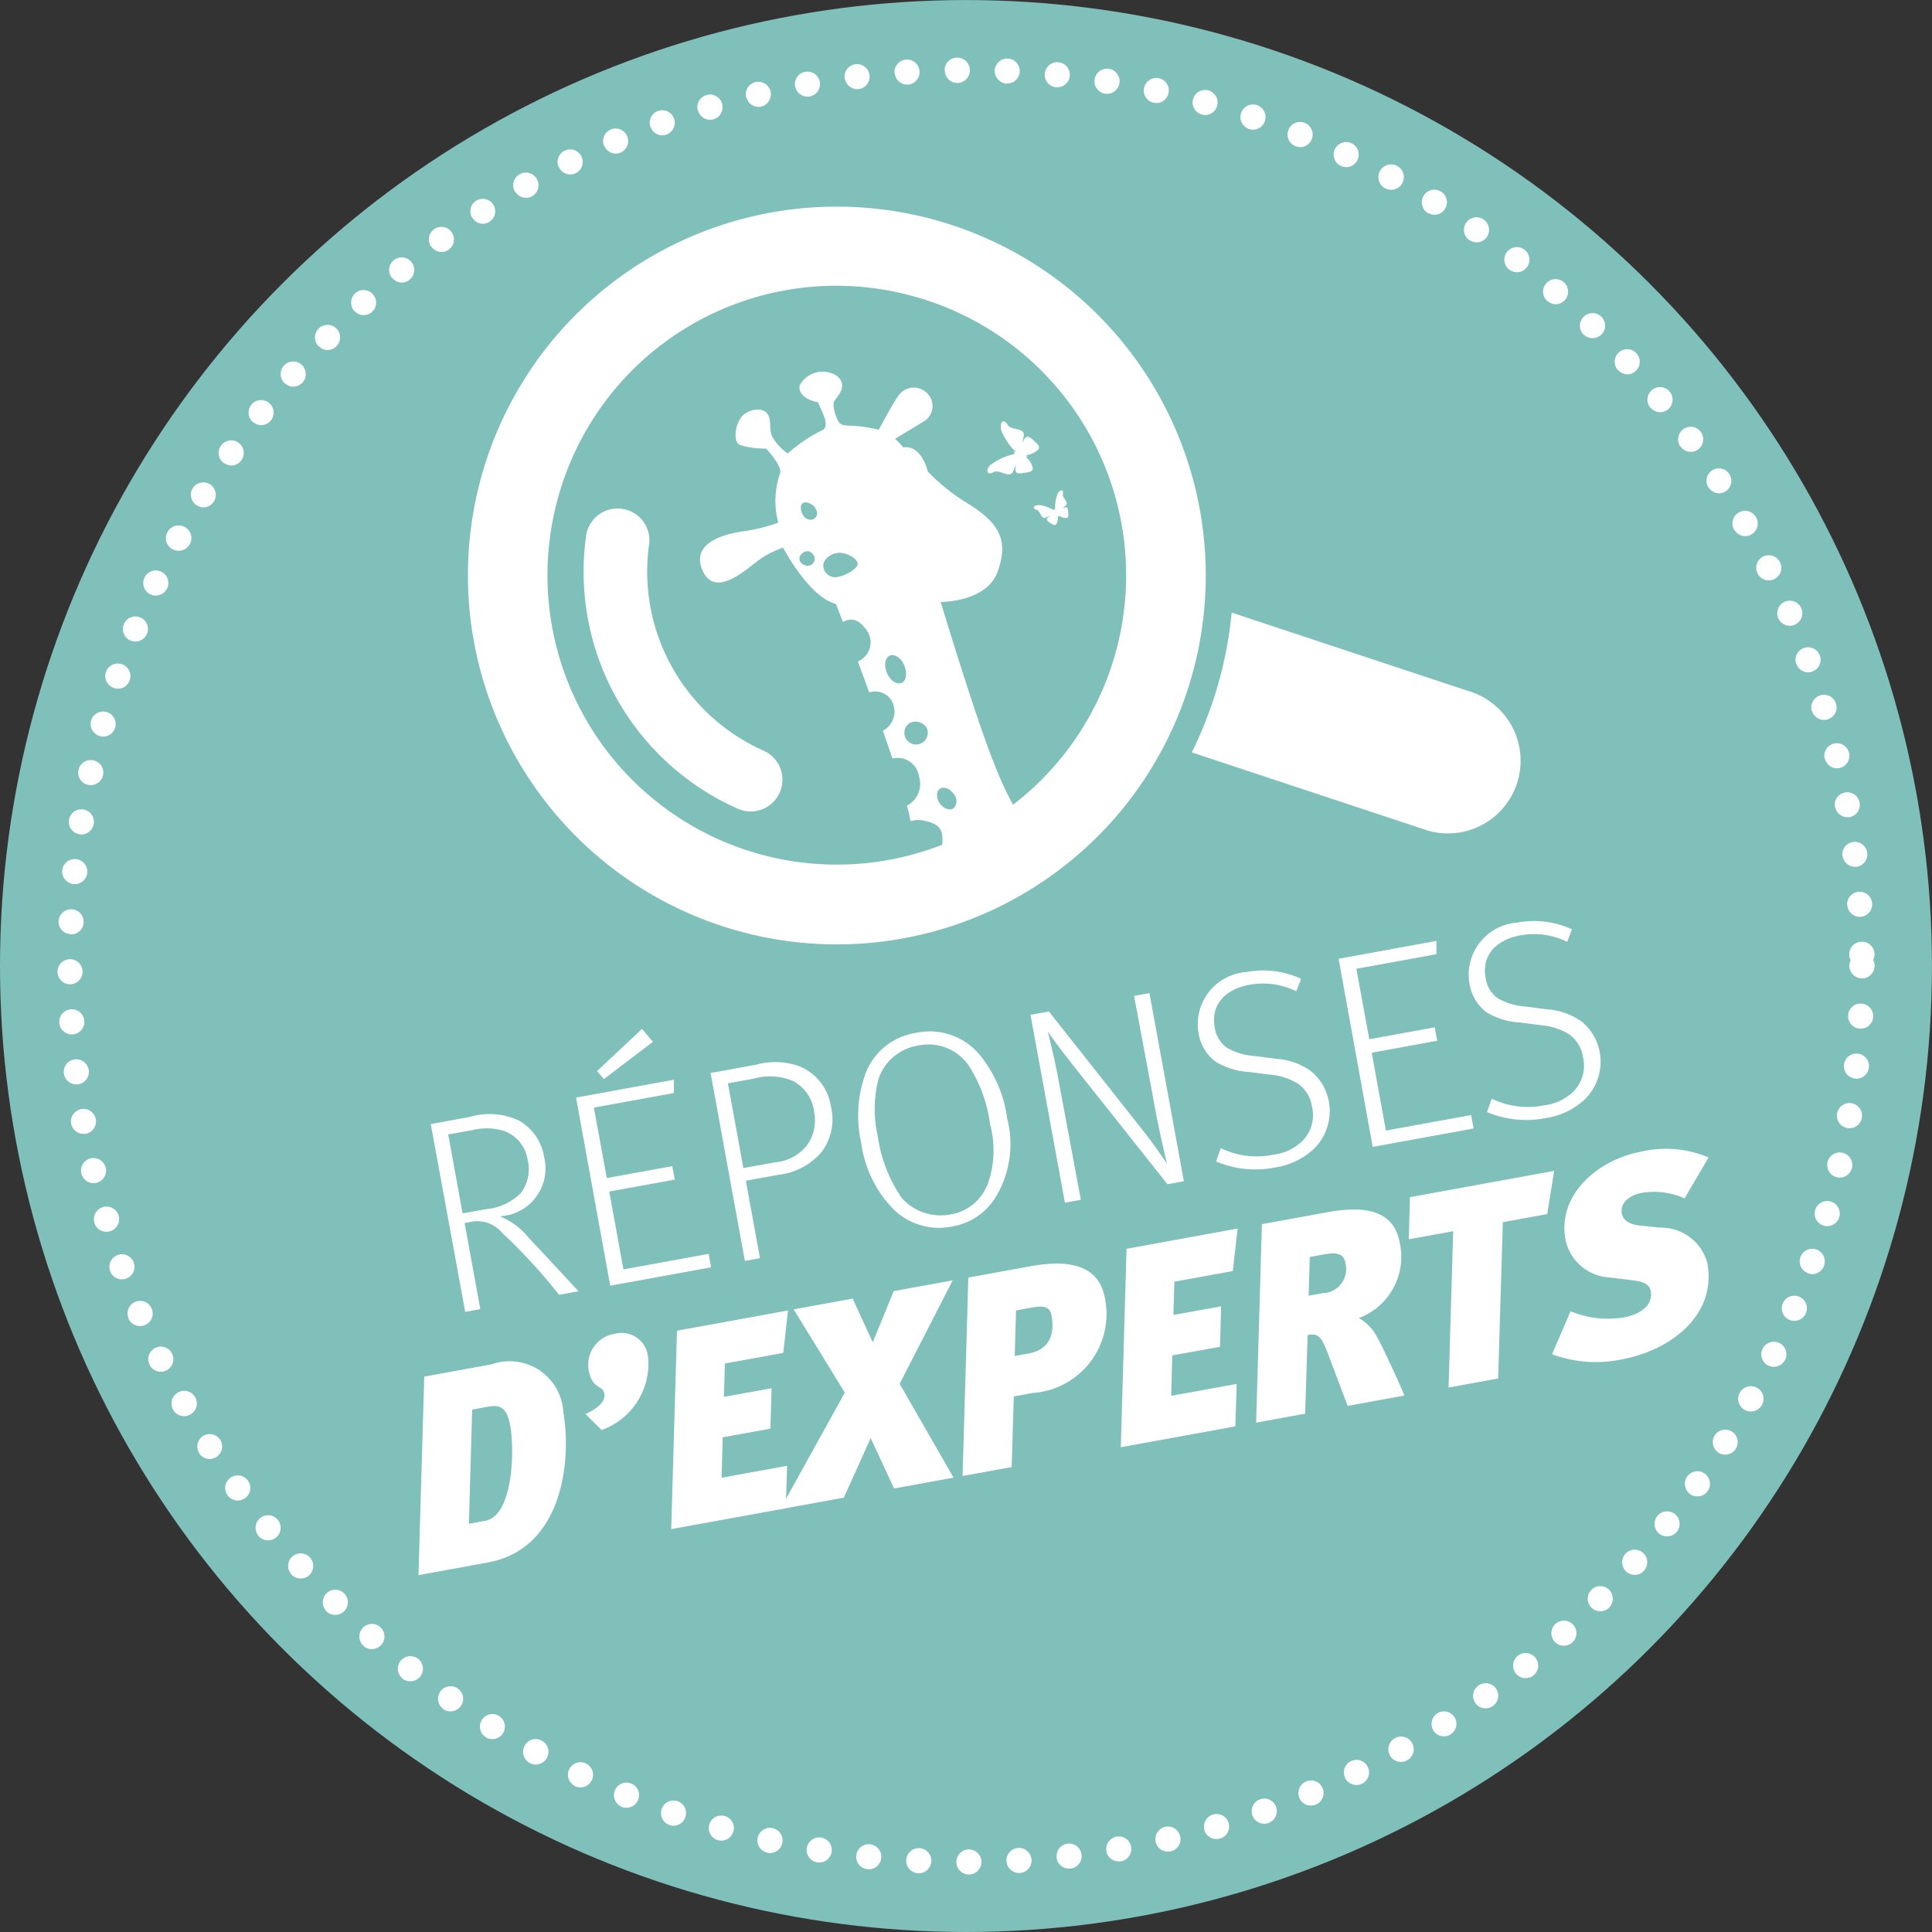 <svg xmlns="http://www.w3.org/2000/svg" width="44.911" height="44.911"><rect width="100%" height="100%" fill="#333333" stroke="none"/><defs><clipPath id="a"><circle data-name="Ellipse 71" cx="6.911" cy="6.911" r="6.911" fill="none"/></clipPath></defs><g data-name="Groupe 221"><g data-name="Groupe 189"><circle data-name="Ellipse 70" cx="22.455" cy="22.455" r="22.455" fill="#80c0ba" transform="translate(0 .001)"/></g><g data-name="Groupe 190"><path data-name="Tracé 237" d="M22.232 43.284a.291.291 0 01.29-.293.293.293 0 01.293.291.294.294 0 01-.292.293.292.292 0 01-.291-.291zm-.891.262a.292.292 0 01-.275-.306.292.292 0 01.307-.277.292.292 0 01.276.306.291.291 0 01-.291.277h-.016zm2.055-.281a.291.291 0 01.274-.308.293.293 0 01.308.275.291.291 0 01-.273.308h-.021a.293.293 0 01-.287-.276zm-3.233.186a.289.289 0 01-.258-.32.292.292 0 01.321-.259.293.293 0 01.259.322.292.292 0 01-.29.26zm4.4-.27a.292.292 0 01.256-.324.293.293 0 01.323.257.292.292 0 01-.256.323h-.033a.292.292 0 01-.293-.257zm-5.568.112a.294.294 0 01-.24-.336.293.293 0 01.336-.241.293.293 0 01.241.336.294.294 0 01-.289.244.357.357 0 01-.051-.004zm6.725-.262a.292.292 0 01.238-.337.29.29 0 01.336.238.292.292 0 01-.238.337.367.367 0 01-.049 0 .291.291 0 01-.29-.238zm-7.885.036a.291.291 0 01-.22-.349.29.29 0 01.348-.22.291.291 0 01.221.349.293.293 0 01-.284.229.27.27 0 01-.068-.009zm9.031-.249a.291.291 0 01.219-.35.289.289 0 01.349.218.292.292 0 01-.218.35.325.325 0 01-.065.007.292.292 0 01-.288-.225zm-10.178-.041a.293.293 0 01-.2-.361.29.29 0 01.36-.2.289.289 0 01.2.359.291.291 0 01-.28.212.333.333 0 01-.084-.011zm11.311-.237a.292.292 0 01.2-.361.292.292 0 01.361.2.291.291 0 01-.2.361.305.305 0 01-.082.01.291.291 0 01-.282-.206zm-12.438-.118a.292.292 0 01-.18-.371.292.292 0 01.371-.181.292.292 0 01.179.371.29.29 0 01-.275.2.3.3 0 01-.099-.019zm13.553-.223a.292.292 0 01.178-.373.293.293 0 01.373.178.292.292 0 01-.178.372.279.279 0 01-.1.018.294.294 0 01-.276-.195zm-14.662-.2a.289.289 0 01-.158-.38.29.29 0 01.38-.159.291.291 0 01.159.381.29.29 0 01-.27.181.274.274 0 01-.114-.019zm15.754-.206a.291.291 0 01.157-.382.291.291 0 01.382.157.291.291 0 01-.157.381.284.284 0 01-.112.022.291.291 0 01-.273-.174zm-16.837-.273a.294.294 0 01-.138-.39.293.293 0 01.39-.136.29.29 0 01.136.388.288.288 0 01-.262.166.3.3 0 01-.129-.024zm17.9-.191a.291.291 0 01.136-.39.291.291 0 01.39.135.291.291 0 01-.134.39.3.3 0 01-.127.029.294.294 0 01-.264-.16zm-18.957-.349a.291.291 0 01-.115-.4.289.289 0 01.4-.115.291.291 0 01.115.4.29.29 0 01-.255.152.286.286 0 01-.144-.034zm20-.174a.291.291 0 01.113-.4.292.292 0 01.4.113.291.291 0 01-.113.4.276.276 0 01-.141.038.292.292 0 01-.26-.148zm-21.02-.424a.29.29 0 01-.092-.4.292.292 0 01.4-.094.292.292 0 01.094.4.293.293 0 01-.249.138.289.289 0 01-.154-.041zm22.029-.155a.294.294 0 01.091-.4.292.292 0 01.4.09.292.292 0 01-.091.4.288.288 0 01-.157.046.293.293 0 01-.244-.133zm-23.015-.5a.291.291 0 01-.07-.406.292.292 0 01.406-.07.291.291 0 01.07.407.29.29 0 01-.238.124.291.291 0 01-.169-.051zm23.992-.138a.29.29 0 01.069-.406.291.291 0 01.407.067.292.292 0 01-.069.406.289.289 0 01-.169.055.289.289 0 01-.239-.118zm-24.939-.57a.292.292 0 01-.048-.409.293.293 0 01.41-.048.292.292 0 01.047.41.288.288 0 01-.229.11.284.284 0 01-.181-.06zm25.879-.118a.292.292 0 01.046-.411.291.291 0 01.409.046.292.292 0 01-.046.41.285.285 0 01-.182.063.291.291 0 01-.228-.105zM8.452 38.26a.291.291 0 01-.025-.412.292.292 0 01.412-.025.292.292 0 01.025.412.3.3 0 01-.219.1.286.286 0 01-.193-.072zm27.685-.1a.293.293 0 01.022-.412.292.292 0 01.412.022.292.292 0 01-.022.412.292.292 0 01-.195.074.288.288 0 01-.217-.094zm-28.548-.707a.292.292 0 010-.413.291.291 0 01.412 0 .292.292 0 010 .413.294.294 0 01-.208.086.29.29 0 01-.209-.084zm29.405-.084a.289.289 0 010-.412.29.29 0 01.412 0 .293.293 0 010 .413.288.288 0 01-.207.085.289.289 0 01-.205-.084zm-30.221-.772a.291.291 0 01.021-.412.293.293 0 01.412.021.294.294 0 01-.021.413.293.293 0 01-.2.075.29.29 0 01-.212-.095zm31.033-.064a.29.29 0 01-.023-.412.292.292 0 01.412-.023.292.292 0 01.023.412.29.29 0 01-.217.1.294.294 0 01-.195-.076zm-31.8-.834a.292.292 0 01.044-.411.29.29 0 01.409.044.289.289 0 01-.044.409.284.284 0 01-.182.065.293.293 0 01-.227-.105zm32.565-.047a.293.293 0 01-.046-.41.29.29 0 01.409-.046.291.291 0 01.047.409.292.292 0 01-.229.109.3.3 0 01-.181-.06zm-33.282-.894a.291.291 0 01.068-.406.29.29 0 01.406.067.292.292 0 01-.066.407.3.3 0 01-.169.055.3.3 0 01-.239-.122zm34-.028a.292.292 0 01-.069-.407.291.291 0 01.406-.069.294.294 0 01.07.408.293.293 0 01-.239.122.285.285 0 01-.173-.053zm-34.657-.949a.292.292 0 01.088-.4.293.293 0 01.4.088.293.293 0 01-.09.4.286.286 0 01-.157.046.291.291 0 01-.245-.133zm35.318-.012a.291.291 0 01-.091-.4.291.291 0 01.4-.091.291.291 0 01.091.4.289.289 0 01-.247.136.291.291 0 01-.157-.044zm-35.925-1a.292.292 0 01.112-.4.292.292 0 01.4.112.29.29 0 01-.112.4.278.278 0 01-.142.037.29.29 0 01-.262-.151zm36.533.006a.292.292 0 01-.115-.4.294.294 0 01.4-.115.292.292 0 01.114.4.292.292 0 01-.256.151.3.3 0 01-.147-.038zM3.477 31.724a.29.29 0 01.133-.39.29.29 0 01.39.133.293.293 0 01-.134.391.292.292 0 01-.127.029.291.291 0 01-.266-.165zm37.631.021a.291.291 0 01-.136-.389.292.292 0 01.39-.136.292.292 0 01.136.388.292.292 0 01-.263.164.294.294 0 01-.13-.028zm-38.12-1.1a.292.292 0 01.156-.382.291.291 0 01.382.157.29.29 0 01-.155.381.292.292 0 01-.113.024.292.292 0 01-.274-.181zm38.612.037a.292.292 0 01-.159-.381.292.292 0 01.382-.158.291.291 0 01.157.382.292.292 0 01-.269.179.287.287 0 01-.114-.02zM2.56 29.546a.292.292 0 01.177-.373.292.292 0 01.373.177.293.293 0 01-.178.373.312.312 0 01-.1.017.291.291 0 01-.275-.196zm39.47.051a.292.292 0 01-.178-.372.293.293 0 01.371-.18.294.294 0 01.18.373.293.293 0 01-.275.2.3.3 0 01-.101-.02zM2.195 28.422a.291.291 0 01.2-.362.293.293 0 01.363.2.294.294 0 01-.2.362.281.281 0 01-.082.011.29.29 0 01-.284-.21zm40.2.069a.293.293 0 01-.2-.361.292.292 0 01.361-.2.292.292 0 01.2.362.293.293 0 01-.281.211.276.276 0 01-.079-.011zM1.89 27.279a.293.293 0 01.217-.352.293.293 0 01.35.218.29.29 0 01-.217.35.248.248 0 01-.066.008.291.291 0 01-.283-.224zm40.812.088a.294.294 0 01-.22-.35.293.293 0 01.349-.22.292.292 0 01.22.349.294.294 0 01-.285.228.315.315 0 01-.063-.007zM1.653 26.121a.293.293 0 01.237-.339.292.292 0 01.337.238.292.292 0 01-.237.337.387.387 0 01-.05 0 .291.291 0 01-.286-.236zm41.29.1a.291.291 0 01-.239-.335.292.292 0 01.337-.24.292.292 0 01.239.336.29.29 0 01-.287.244.221.221 0 01-.049-.001zm-41.459-1.27a.292.292 0 01.256-.325.293.293 0 01.324.256.292.292 0 01-.256.325h-.034a.292.292 0 01-.29-.256zm41.639.122a.293.293 0 01-.258-.323.29.29 0 01.322-.256.289.289 0 01.257.322.291.291 0 01-.289.259h-.032zm-41.744-1.3a.291.291 0 01.273-.31.291.291 0 01.309.273.293.293 0 01-.273.31h-.019a.291.291 0 01-.291-.272zm41.857.139a.292.292 0 01-.275-.308.291.291 0 01.307-.275.291.291 0 01.275.308.291.291 0 01-.292.275h-.015zm-41.9-1.321a.294.294 0 01.291-.294.29.29 0 01.292.289.291.291 0 01-.289.294.292.292 0 01-.293-.288zm41.654-.136a.288.288 0 01.031-.132.286.286 0 01-.034-.131.291.291 0 01.288-.3.291.291 0 01.3.287.3.3 0 01-.032.136.284.284 0 01.034.135.292.292 0 01-.292.292.291.291 0 01-.294-.286zm-41.352-.741a.29.29 0 01-.277-.3.292.292 0 01.306-.276.29.29 0 01.277.305.291.291 0 01-.291.278h-.015zm41.3-.672a.294.294 0 01.271-.312.293.293 0 01.311.272.291.291 0 01-.271.31h-.02a.291.291 0 01-.286-.268zm-41.231-.491a.294.294 0 01-.26-.321.293.293 0 01.321-.259.292.292 0 01.26.32.293.293 0 01-.29.261h-.031zm41.121-.654a.291.291 0 01.253-.325.292.292 0 01.325.253.291.291 0 01-.253.325h-.036a.291.291 0 01-.283-.251zm-40.983-.505a.291.291 0 01-.241-.334.291.291 0 01.334-.241.29.29 0 01.241.334.294.294 0 01-.289.247.244.244 0 01-.04-.005zm40.809-.631a.291.291 0 01.235-.339.291.291 0 01.339.234.292.292 0 01-.234.34.252.252 0 01-.052 0 .291.291 0 01-.282-.234zm-40.608-.516a.292.292 0 01-.222-.348.291.291 0 01.348-.221.289.289 0 01.222.346.293.293 0 01-.285.229.3.3 0 01-.057-.007zm40.371-.608a.291.291 0 01.214-.352.293.293 0 01.352.215.292.292 0 01-.216.352.3.3 0 01-.067.008.291.291 0 01-.277-.222zm-40.1-.527a.293.293 0 01-.2-.359.293.293 0 01.361-.2.293.293 0 01.2.359.292.292 0 01-.281.214.31.31 0 01-.077-.013zm39.8-.583a.293.293 0 01.2-.363.291.291 0 01.363.195.292.292 0 01-.195.364.3.3 0 01-.084.012.294.294 0 01-.279-.207zm-39.472-.535a.292.292 0 01-.182-.371.291.291 0 01.37-.181.29.29 0 01.182.37.289.289 0 01-.275.2.3.3 0 01-.09-.018zm39.111-.555a.291.291 0 01.174-.373.291.291 0 01.374.174.291.291 0 01-.175.373.275.275 0 01-.1.019.294.294 0 01-.269-.193zm-38.718-.545a.291.291 0 01-.16-.38.291.291 0 01.379-.16.29.29 0 01.161.379.293.293 0 01-.271.182.3.3 0 01-.105-.021zm38.3-.521a.292.292 0 01.152-.384.292.292 0 01.383.153.293.293 0 01-.154.384.307.307 0 01-.114.023.292.292 0 01-.267-.176zm-37.841-.554a.293.293 0 01-.139-.389.292.292 0 01.388-.139.29.29 0 01.139.388.293.293 0 01-.263.167.312.312 0 01-.125-.027zm37.359-.488a.292.292 0 01.13-.391.293.293 0 01.392.132.291.291 0 01-.132.391.289.289 0 01-.13.031.293.293 0 01-.26-.163zm-36.845-.561a.292.292 0 01-.116-.4.292.292 0 01.4-.117.292.292 0 01.117.4.291.291 0 01-.256.151.294.294 0 01-.144-.034zm36.3-.453a.292.292 0 01.109-.4.29.29 0 01.4.109.291.291 0 01-.109.4.279.279 0 01-.143.039.29.29 0 01-.251-.148zm-35.732-.564a.292.292 0 01-.1-.4.292.292 0 01.4-.094.292.292 0 01.094.4.292.292 0 01-.249.137.294.294 0 01-.14-.043zm35.136-.418a.291.291 0 01.086-.4.291.291 0 01.4.088.291.291 0 01-.087.4.293.293 0 01-.157.046.288.288 0 01-.236-.134zm-34.508-.565a.292.292 0 01-.072-.406.293.293 0 01.407-.072.291.291 0 01.071.406.29.29 0 01-.239.125.3.3 0 01-.161-.054zm33.857-.382a.3.3 0 01.064-.409.294.294 0 01.409.064.293.293 0 01-.064.408.3.3 0 01-.172.055.3.3 0 01-.231-.118zM5.89 9.82a.29.29 0 01-.049-.409.292.292 0 01.409-.049.292.292 0 01.049.409.293.293 0 01-.23.112.287.287 0 01-.173-.063zm32.473-.344a.291.291 0 01.041-.411.291.291 0 01.411.041.292.292 0 01-.041.411.292.292 0 01-.184.065.291.291 0 01-.221-.106zm-31.74-.562a.292.292 0 01-.026-.412.292.292 0 01.412-.026.293.293 0 01.027.412.294.294 0 01-.22.1.29.29 0 01-.187-.074zm30.989-.308a.291.291 0 01.017-.412.292.292 0 01.412.019.291.291 0 01-.019.412.287.287 0 01-.2.076.288.288 0 01-.204-.095zM7.407 8.05a.294.294 0 010-.413.293.293 0 01.413 0 .291.291 0 010 .412.29.29 0 01-.208.088.289.289 0 01-.199-.088zm29.405-.271a.29.29 0 010-.412.29.29 0 01.412-.005.291.291 0 01.005.412.3.3 0 01-.209.087.287.287 0 01-.202-.082zM8.236 7.231a.3.3 0 01.019-.413.292.292 0 01.412.021.29.29 0 01-.019.41.29.29 0 01-.2.076.292.292 0 01-.206-.094zm27.733-.232a.289.289 0 01-.027-.41.29.29 0 01.41-.029.293.293 0 01.028.412.3.3 0 01-.22.1.29.29 0 01-.185-.074zm-26.858-.54a.292.292 0 01.042-.41.292.292 0 01.411.043.293.293 0 01-.043.411.289.289 0 01-.183.065.289.289 0 01-.221-.11zm25.971-.193a.291.291 0 01-.05-.409.291.291 0 01.409-.05.291.291 0 01.05.409.291.291 0 01-.229.112.29.29 0 01-.178-.063zm-25.057-.529a.291.291 0 01.065-.407.291.291 0 01.407.065.291.291 0 01-.065.407.287.287 0 01-.17.056.29.29 0 01-.231-.122zm24.13-.154a.292.292 0 01-.072-.406.291.291 0 01.406-.073.292.292 0 01.073.406.289.289 0 01-.239.124.3.3 0 01-.162-.052zm-23.176-.516a.29.29 0 01.088-.4.293.293 0 01.4.088.293.293 0 01-.088.4.286.286 0 01-.157.046.289.289 0 01-.238-.134zm22.214-.115a.291.291 0 01-.1-.4.29.29 0 01.4-.1.29.29 0 01.1.4.291.291 0 01-.249.14.286.286 0 01-.145-.041zm-21.224-.5a.291.291 0 01.11-.4.291.291 0 01.4.109.293.293 0 01-.11.4.289.289 0 01-.143.037.29.29 0 01-.251-.146zm20.227-.076a.293.293 0 01-.118-.4.293.293 0 01.4-.118.291.291 0 01.118.4.29.29 0 01-.256.154.292.292 0 01-.138-.036zm-19.205-.484a.29.29 0 01.133-.389.293.293 0 01.391.132.292.292 0 01-.133.391.286.286 0 01-.13.03.289.289 0 01-.255-.163zm18.178-.034a.294.294 0 01-.14-.388.294.294 0 01.389-.14.292.292 0 01.139.388.294.294 0 01-.263.168.3.3 0 01-.12-.028zm-17.127-.465a.292.292 0 01.155-.382.292.292 0 01.382.154.293.293 0 01-.155.383.28.28 0 01-.114.023.293.293 0 01-.262-.178zm16.071.005a.292.292 0 01-.161-.381.29.29 0 01.379-.16.292.292 0 01.162.379.291.291 0 01-.271.184.315.315 0 01-.103-.021zM15.12 2.952a.29.29 0 01.175-.372.291.291 0 01.373.175.291.291 0 01-.175.373.292.292 0 01-.1.018.292.292 0 01-.267-.193zm13.913.046a.291.291 0 01-.182-.37.292.292 0 01.37-.184.293.293 0 01.182.37.289.289 0 01-.277.2.294.294 0 01-.087-.016zm-12.811-.425a.293.293 0 01.2-.363.292.292 0 01.363.2.292.292 0 01-.2.363.317.317 0 01-.082.012.293.293 0 01-.275-.212zm11.712.088a.291.291 0 01-.2-.359.292.292 0 01.359-.2.291.291 0 01.2.358.292.292 0 01-.281.214.319.319 0 01-.072-.013zm-10.59-.4a.292.292 0 01.217-.352.293.293 0 01.351.216.294.294 0 01-.217.352.3.3 0 01-.068.008.292.292 0 01-.277-.227zm9.474.128a.291.291 0 01-.223-.346.292.292 0 01.346-.224.292.292 0 01.223.346.291.291 0 01-.286.231.3.3 0 01-.055-.01zm-8.335-.382a.291.291 0 01.235-.338.291.291 0 01.339.235.291.291 0 01-.236.338.242.242 0 01-.051.005.293.293 0 01-.286-.243zm7.205.17a.29.29 0 01-.242-.334.29.29 0 01.334-.242.291.291 0 01.242.334.293.293 0 01-.288.246.321.321 0 01-.04-.006zm-6.055-.359a.292.292 0 01.255-.325.292.292 0 01.325.255.291.291 0 01-.256.324.193.193 0 01-.035 0 .293.293 0 01-.284-.257zm4.916.211a.293.293 0 01-.262-.32.292.292 0 01.32-.261.292.292 0 01.261.319.292.292 0 01-.29.262h-.029zm-3.756-.335a.293.293 0 01.273-.31.292.292 0 01.31.273.293.293 0 01-.272.31h-.019a.293.293 0 01-.287-.275zm2.609.251a.3.3 0 01-.279-.306.293.293 0 01.305-.277.291.291 0 01.277.3.292.292 0 01-.292.279H23.4zm-1.444-.31a.29.29 0 01.288-.295.293.293 0 01.3.289.293.293 0 01-.289.3.291.291 0 01-.293-.296z" fill="#fff"/></g><g data-name="Groupe 202"><g data-name="Groupe 194"><g data-name="Groupe 191"><path data-name="Tracé 238" d="M27.704 17.49l5.491 1.819a1.69 1.69 0 002.088-1.161 1.69 1.69 0 00-1.161-2.088l-5.49-1.819a9.351 9.351 0 01-.928 3.25z" fill="#fff"/></g><g data-name="Groupe 192"><path data-name="Tracé 239" d="M12.773 7.997a8.573 8.573 0 00-.814 9.545 8.579 8.579 0 002.116 2.514A8.575 8.575 0 0026.948 9.21a8.58 8.58 0 00-14.175-1.213zm8.528-1.091a6.726 6.726 0 11-8.317 4.623 6.707 6.707 0 018.313-4.624z" fill="#fff"/></g><g data-name="Groupe 193"><path data-name="Tracé 240" d="M14.559 11.849a.737.737 0 01.529.811 4.554 4.554 0 002.663 4.79.738.738 0 01.409.877.738.738 0 01-1.008.473 6.023 6.023 0 01-3.527-6.345.738.738 0 01.933-.606z" fill="#fff"/></g></g><g data-name="Groupe 201"><g data-name="Groupe 200" clip-path="url(#a)" transform="translate(13.556 6.2)"><g data-name="Groupe 199"><g data-name="Groupe 195"><path data-name="Tracé 241" d="M8.308 7.788s1.069.012 1.325-.708.039-1.1-.615-1.532a4.737 4.737 0 01-1.01-.791s-.136-.627-.57-.562a1.949 1.949 0 00-.19-.2l.685-.415a.415.415 0 00.034-.667.43.43 0 00-.642.082c-.145.2-.456.79-.456.79a3.856 3.856 0 00-.49-.085c-.218-.016-.367.006-.434-.088s-.172-.4-.106-.5.335-.36.05-.585a.608.608 0 00-.858.225c-.052.239.241.361.422.391 0 0 .124.262.16.377s.025.226-.035.263a3.57 3.57 0 00-.823.551 1.174 1.174 0 01-.369-.4c-.073-.2-.006-.355-.092-.5s-.32-.167-.534-.024-.3.631-.128.724a1.878 1.878 0 00.619.087s.365.391.329.562a1.959 1.959 0 00-.047 1.16 3.837 3.837 0 01-.805.2c-.468.066-1.24.278-.958.915s.961.018 1.323-.256a2.119 2.119 0 01.549-.275s.6 1.149 1.228 1.307c0 0 1.278 3.292 1.646 4.663s.176 2.467-.584 2.927-1.324.709-1.692.943a2.048 2.048 0 00-.948 1.809 1.251 1.251 0 001.03 2.123 1.129 1.129 0 00.723.394.751.751 0 00-.279.665c.091.36.412.589 1.009.542a4.679 4.679 0 002.084-1.04c.916-.855.574-1.513.574-1.513a5.452 5.452 0 001.37-.691s0 1.338 1.21.873 2.017-1.106 1.843-1.854a2.215 2.215 0 00-1.3-1.392 3.734 3.734 0 00-1.349-2.115 7.955 7.955 0 01-1.657-2.645c-.421-1.038-1.237-3.742-1.237-3.742" fill="none"/></g><g data-name="Groupe 196"><path data-name="Tracé 242" d="M5.315 18.799a.427.427 0 11.182-.607.449.449 0 01-.182.607m2.868-1.828a.483.483 0 11.169-.666.487.487 0 01-.169.666m.626.1a.2.2 0 11.146-.241.2.2 0 01-.146.241m.412-.819a.5.5 0 11.428-.6.523.523 0 01-.428.6m.424-2.273a.529.529 0 01-.232.8.59.59 0 01-.812-.2c-.188-.325-.226-.526.23-.8a.541.541 0 01.814.2m.649 1.575a.276.276 0 11.195-.324.271.271 0 01-.195.324m-2.306-4.828a.272.272 0 11-.406-.113.3.3 0 01.406.113m-.52-1.448c.071.178.039.36-.073.4s-.262-.062-.336-.241-.038-.359.076-.4.262.063.334.242M6.381 6.905c.006.121-.32.3-.511.313a.276.276 0 01-.288-.277c-.006-.121.163-.28.355-.29s.438.133.445.255m-.994-1.307c.068.1.076.2-.031.268a.194.194 0 01-.243-.091c-.068-.1-.075-.233-.009-.28s.216.006.283.1m-.047 1.086a.162.162 0 01-.046.252.2.2 0 01-.241-.067c-.049-.072-.035-.166.075-.23a.156.156 0 01.211.046m2.952 5.794c-.088-.127-.088-.278 0-.34s.229-.01.318.115a.245.245 0 010 .337c-.088.062-.229.011-.319-.112m-3.836 6.5a4.026 4.026 0 00.587.971.785.785 0 01-.658-.363.416.416 0 01.071-.608m.864 1.334a1.129 1.129 0 00.723.394.75.75 0 00-.278.664c.091.361.412.59 1.009.543a4.679 4.679 0 002.084-1.04c.916-.855.574-1.513.574-1.513a5.452 5.452 0 001.37-.691s0 1.338 1.21.873 2.017-1.106 1.843-1.854a2.215 2.215 0 00-1.3-1.392 3.734 3.734 0 00-1.349-2.115 7.955 7.955 0 01-1.657-2.645c-.421-1.038-1.237-3.742-1.237-3.742s1.069.012 1.325-.708.039-1.1-.615-1.532a4.737 4.737 0 01-1.01-.791s-.136-.627-.57-.562a1.95 1.95 0 00-.19-.2l.685-.415a.415.415 0 00.034-.667.429.429 0 00-.642.082c-.145.2-.456.79-.456.79a3.856 3.856 0 00-.49-.085c-.22-.018-.367.006-.434-.087s-.172-.4-.106-.5.335-.36.05-.585a.608.608 0 00-.858.225c-.051.238.241.361.422.391 0 0 .124.262.16.377s.025.226-.035.263a3.57 3.57 0 00-.823.551 1.144 1.144 0 01-.369-.4c-.073-.2-.006-.353-.093-.5s-.319-.166-.534-.024-.3.631-.128.724a1.878 1.878 0 00.619.087s.365.391.329.562a1.965 1.965 0 00-.047 1.16 3.891 3.891 0 01-.8.2c-.469.064-1.241.277-.959.914s.962.018 1.323-.256a2.119 2.119 0 01.549-.275s.6 1.149 1.228 1.307c0 0 .064.158.162.42.2-.1.357-.079.553.193a.478.478 0 01-.184.713.117.117 0 01-.021.014c.084.224.173.467.264.717a.444.444 0 01.573.327.5.5 0 01-.255.563c.076.22.153.439.222.647a.5.5 0 01.617.415.569.569 0 01-.279.679 6.8 6.8 0 01.085.365.529.529 0 01.289-.019c.355.074.52.176.424.682a.512.512 0 01-.632.456 2.55 2.55 0 01-.082.477.6.6 0 01.689.147c.3.333.286.546-.064.856a.609.609 0 01-.858-.04.584.584 0 01-.137-.269 1.273 1.273 0 01-.283.235.7.7 0 01.315.448.749.749 0 01-1.463.319.814.814 0 01-.015-.118c-.19.1-.355.189-.495.274a.736.736 0 01.186.091.633.633 0 01.171 1.028.736.736 0 01-1.021.206.706.706 0 01-.22-.245 2.171 2.171 0 00-.118.763 1.251 1.251 0 001.03 2.123" fill="#fff"/></g><g data-name="Groupe 197"><path data-name="Tracé 243" d="M10.586 5.54a.8.8 0 01.362.124v-.027a.021.021 0 01.025.008.825.825 0 01.061-.377c.076-.115.139-.076.117.014s.151.195.067.268c-.021.02-.061.047-.1.076.086-.045.142-.058.152.029.013.124.032.206-.082.182a.315.315 0 01-.138-.054.1.1 0 01.007.025c-.005 0-.014 0-.025-.014a.324.324 0 01-.014.146c-.034.113-.1.058-.2-.011-.073-.049-.034-.092.044-.148-.043.021-.088.044-.115.054-.1.043-.115-.161-.205-.183s-.1-.1.041-.111" fill="#fff"/></g><g data-name="Groupe 198"><path data-name="Tracé 244" d="M9.477 4.605a1.326 1.326 0 01.564-.251.028.028 0 11.015-.053 1.337 1.337 0 01-.342-.515c-.034-.22.082-.242.155-.11s.4.061.374.244c-.005.046-.022.123-.038.2.054-.145.1-.22.212-.128.154.133.265.21.1.307a.518.518 0 01-.225.085c.026.011.037.021.036.027s-.017.009-.045 0a.508.508 0 01.143.191c.085.169-.049.175-.25.2-.141.021-.143-.069-.111-.221a3.696 3.696 0 01-.074.187c-.081.163-.315-.067-.447.007s-.219-.009-.071-.177" fill="#fff"/></g></g></g></g></g><g data-name="Groupe 220"><g data-name="Groupe 203"><path data-name="Tracé 245" d="M10.014 26.13l.9-.165a1.626 1.626 0 011.133.076 1.179 1.179 0 01.6.846 1.115 1.115 0 01-.98 1.383l-.044.008a1.618 1.618 0 01.671.5c.367.388 1.007 1.081 1.154 1.238l-.452.082a13.033 13.033 0 00-1.322-1.438.75.75 0 00-.674-.266l-.2.037.365 2-.351.064zm1.289 1.978a1.315 1.315 0 00.8-.37.911.911 0 00.16-.786.842.842 0 00-.549-.663 1.374 1.374 0 00-.728-.019l-.567.1.334 1.835z" fill="#fff"/></g><g data-name="Groupe 204"><path data-name="Tracé 246" d="M13.391 25.514l2.275-.415v.309l-1.861.339.3 1.638 1.523-.277.057.313-1.523.277.33 1.81 1.981-.361.057.313-2.345.427zm.487-.615l1.046-.981.253.3-1.139.866z" fill="#fff"/></g><g data-name="Groupe 205"><path data-name="Tracé 247" d="M16.519 24.943l1.052-.192a1.672 1.672 0 011.007.034 1.2 1.2 0 01.738.939 1.264 1.264 0 01-.227 1.068 1.554 1.554 0 01-.993.517l-.758.138.328 1.8-.351.064zm1.5 2.076a1.067 1.067 0 00.744-.4 1 1 0 00.164-.761.935.935 0 00-.488-.727 1.38 1.38 0 00-.912-.058l-.606.11.359 1.969z" fill="#fff"/></g><g data-name="Groupe 206"><path data-name="Tracé 248" d="M20.768 28.109a2.725 2.725 0 01-.75-1.549 2.868 2.868 0 01.115-1.641 1.5 1.5 0 011.158-.909 1.513 1.513 0 011.466.49 2.93 2.93 0 01.655 1.5 2.375 2.375 0 01-.226 1.759 1.473 1.473 0 01-1.061.753 1.511 1.511 0 01-1.357-.403zm2.183-.555a2.354 2.354 0 00.063-1.427 3.291 3.291 0 00-.5-1.364 1.134 1.134 0 00-1.17-.458 1.161 1.161 0 00-.924.78 2.834 2.834 0 00-.014 1.333 3.362 3.362 0 00.558 1.433 1.212 1.212 0 001.129.38 1.108 1.108 0 00.853-.677z" fill="#fff"/></g><g data-name="Groupe 207"><path data-name="Tracé 249" d="M23.955 23.59l.427-.078 2.233 2.826c.24.305.494.687.511.71 0-.006-.178-.757-.235-1.07l-.528-2.827.357-.065.8 4.372-.382.07-2.221-2.8c-.333-.42-.529-.7-.557-.748 0 .025.154.63.208.924l.557 2.986-.37.067z" fill="#fff"/></g><g data-name="Groupe 208"><path data-name="Tracé 250" d="M28.378 26.689a1.9 1.9 0 001.213.154 1.148 1.148 0 00.708-.346.848.848 0 00.2-.768.784.784 0 00-.329-.539 1.47 1.47 0 00-.657-.21l-.466-.06a1.672 1.672 0 01-.795-.244 1.04 1.04 0 01-.393-.672 1.216 1.216 0 011.113-1.408 2.111 2.111 0 011.273.157l-.112.29a1.746 1.746 0 00-1.088-.151c-.561.1-.9.467-.81.971a.7.7 0 00.28.489 1.468 1.468 0 00.635.194l.505.065a1.569 1.569 0 01.809.281 1.182 1.182 0 01.426.712 1.23 1.23 0 01-.346 1.1 1.68 1.68 0 01-.9.434A2.342 2.342 0 0128.269 27z" fill="#fff"/></g><g data-name="Groupe 209"><path data-name="Tracé 251" d="M31.117 22.287l2.274-.415v.309l-1.861.339.3 1.638 1.522-.277.057.312-1.522.278.329 1.81 1.982-.361.057.313-2.345.427z" fill="#fff"/></g><g data-name="Groupe 210"><path data-name="Tracé 252" d="M34.678 25.54a1.9 1.9 0 001.214.154 1.145 1.145 0 00.707-.346.848.848 0 00.2-.768.789.789 0 00-.328-.54 1.485 1.485 0 00-.657-.209l-.465-.06a1.672 1.672 0 01-.8-.244 1.043 1.043 0 01-.392-.673 1.215 1.215 0 011.113-1.407 2.1 2.1 0 011.272.157l-.111.29a1.746 1.746 0 00-1.088-.151c-.561.1-.9.467-.811.97a.7.7 0 00.28.49 1.467 1.467 0 00.634.193l.506.066a1.562 1.562 0 01.808.281 1.182 1.182 0 01.426.712 1.228 1.228 0 01-.345 1.1 1.685 1.685 0 01-.9.434 2.342 2.342 0 01-1.375-.138z" fill="#fff"/></g><g data-name="Groupe 211"><path data-name="Tracé 253" d="M11.34 36.321l-1.612.294.134-4.614 1.567-.286a1.25 1.25 0 011.666 1.119c.186 1.046.024 3.163-1.755 3.487zm-.014-3.618l-.35.064-.076 2.654.382-.07c.644-.117.685-1.625.577-2.218-.084-.459-.271-.478-.533-.43z" fill="#fff"/></g><g data-name="Groupe 212"><path data-name="Tracé 254" d="M13.985 33.241l-.378-.373c.13-.049.484-.233.442-.469-.04-.217-.279-.088-.363-.546a.725.725 0 01.615-.849.615.615 0 01.763.539 1.631 1.631 0 01-1.079 1.698z" fill="#fff"/></g><g data-name="Groupe 213"><path data-name="Tracé 255" d="M18.208 31.449l-1.357.247-.024.775 1.109-.2-.027.94-1.109.2-.026.94 1.523-.277-.031.987-2.663.485.134-4.613 2.581-.47z" fill="#fff"/></g><g data-name="Groupe 214"><path data-name="Tracé 256" d="M20.913 32.168l1.253 2.181-1.383.252-.543-1.172-.624 1.385-1.478.269 1.5-2.71-1.189-1.936 1.37-.25.469 1.015.488-1.189 1.37-.25z" fill="#fff"/></g><g data-name="Groupe 215"><path data-name="Tracé 257" d="M24.006 32.381l-.439.08-.05 1.642-1.141.208.134-4.613 1.447-.263c.975-.178 1.6.018 1.73.751a1.842 1.842 0 01-1.681 2.195zm.013-1.991l-.4.072-.031 1.059.331-.06c.535-.1.589-.522.525-.879-.034-.215-.201-.231-.425-.191z" fill="#fff"/></g><g data-name="Groupe 216"><path data-name="Tracé 258" d="M28.658 29.546l-1.358.247-.023.774 1.109-.2-.026.94-1.109.2-.026.94 1.523-.277-.031.987-2.663.485.134-4.613 2.581-.471z" fill="#fff"/></g><g data-name="Groupe 217"><path data-name="Tracé 259" d="M31.588 30.639a1.106 1.106 0 01.412.418c.156.281.516 1.064.647 1.383l-1.319.241-.445-1.176c-.166-.444-.239-.516-.487-.471l-.056 1.828-1.14.208.134-4.613 1.529-.279c1.1-.2 1.566.1 1.678.721a1.52 1.52 0 01-.953 1.74zm-.822-1.477l-.319.058-.027.9.325-.059a.561.561 0 00.531-.7c-.043-.238-.223-.251-.51-.199z" fill="#fff"/></g><g data-name="Groupe 218"><path data-name="Tracé 260" d="M35.967 28.222l-1.032.188-.109 3.634-1.153.21.108-3.634-1.032.188.026-.979 3.352-.611z" fill="#fff"/></g><g data-name="Groupe 219"><path data-name="Tracé 261" d="M39.16 27.857a1.741 1.741 0 00-1-.127c-.229.042-.509.2-.46.479.025.133.139.251.42.279l.457.049a1.118 1.118 0 011.112.825c.225 1.236-.893 2.039-1.989 2.238a2.942 2.942 0 01-1.621-.119l.43-1a2.258 2.258 0 001.238.143c.306-.055.694-.238.626-.614-.028-.153-.166-.22-.434-.25l-.519-.064a1.107 1.107 0 01-1.029-.879c-.195-1.07.786-1.868 1.761-2.046a2.527 2.527 0 011.565.136z" fill="#fff"/></g></g></g></svg>